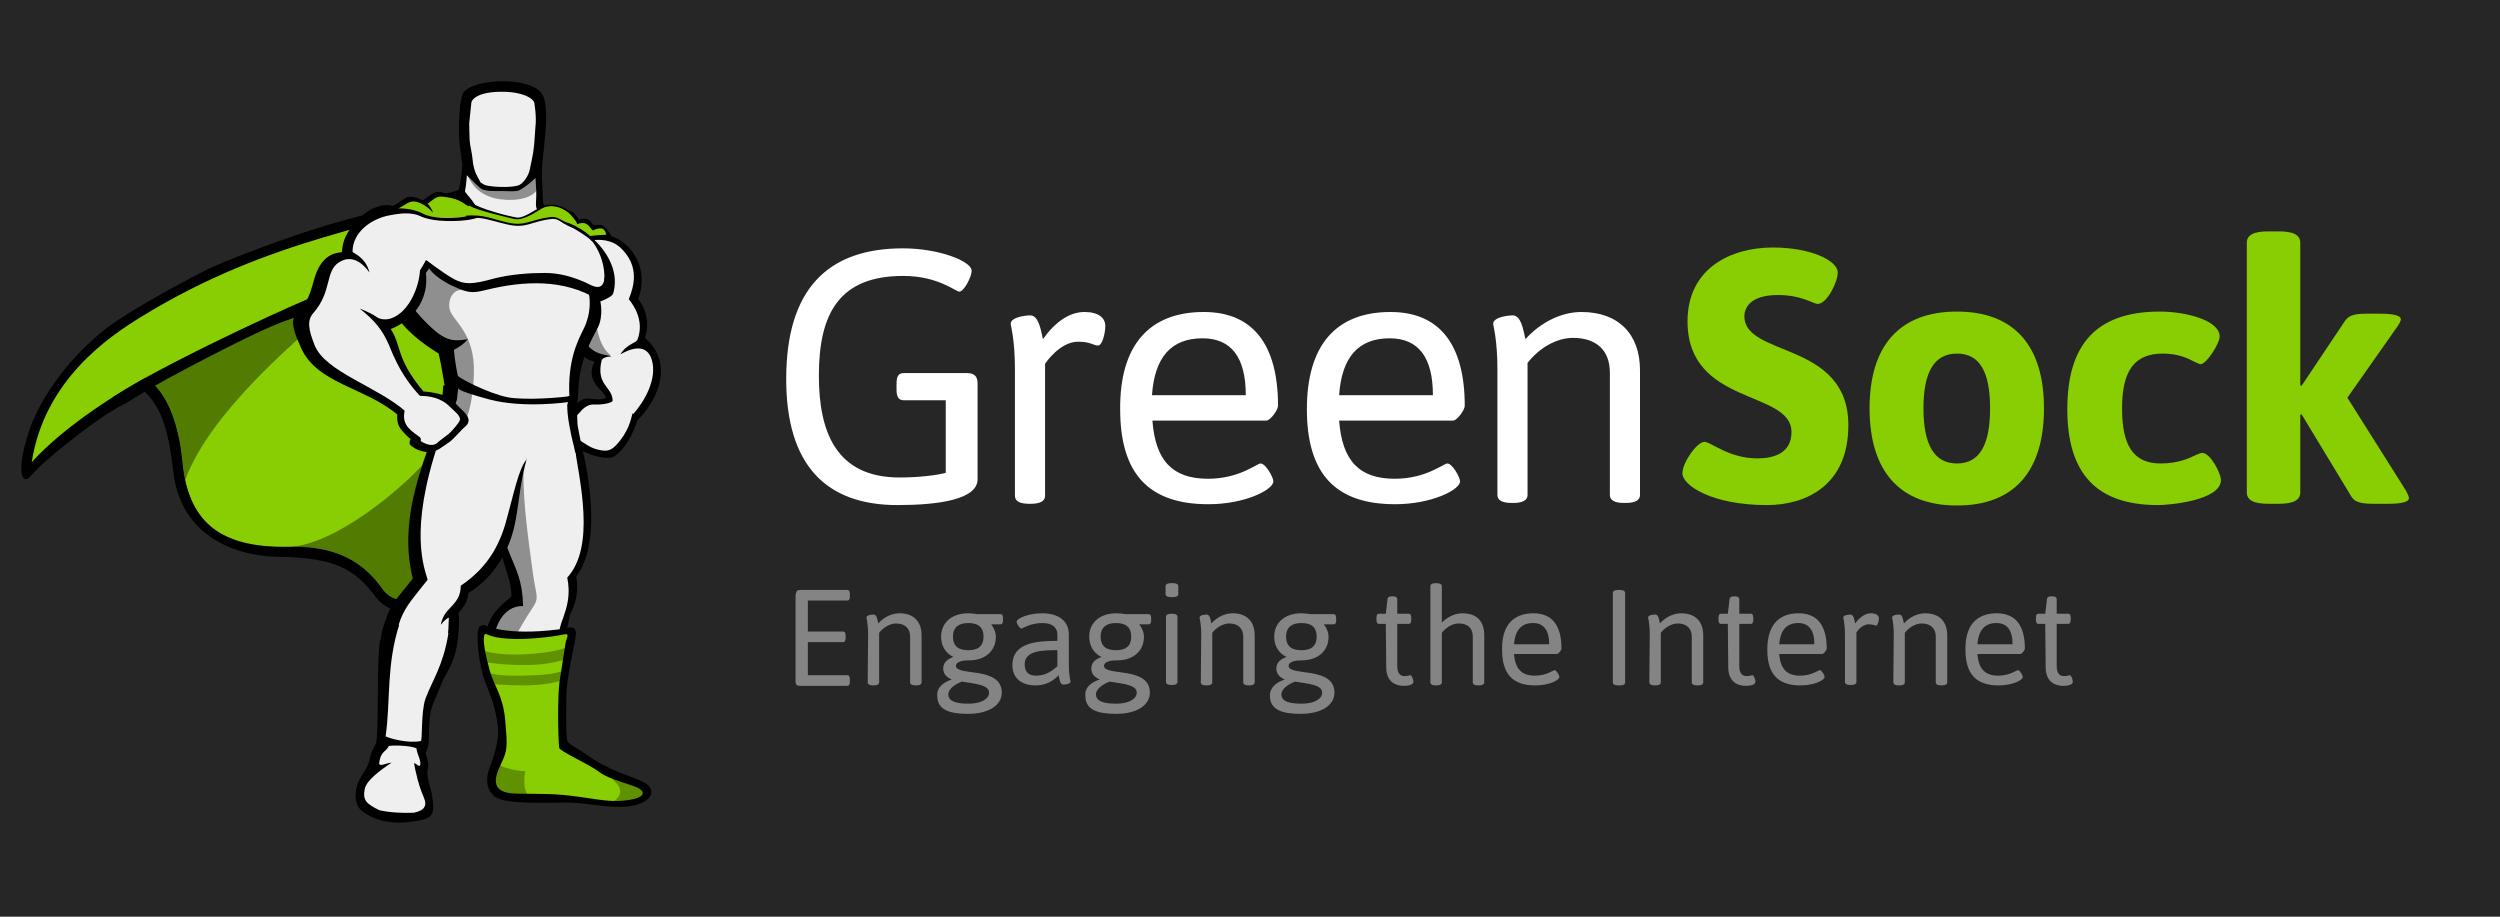 <?xml version="1.0"?>
 <!-- Generator: Adobe Illustrator 16.0.0, SVG Export Plug-In . SVG Version: 6.00 Build 0) --> <svg version="1.1" id="Layer_1" xmlns="http://www.w3.org/2000/svg" xmlns:xlink="http://www.w3.org/1999/xlink" x="0px" y="0px" width="1200" height="440" viewBox="-4.725 200.945 1200 440" enable-background="new -4.725 200.945 1200 440" xml:space="preserve"> <rect x="-4.725" y="200.945" fill="#262626" width="1200" height="440"></rect> <g> <g> <path fill="#848484" d="M377.34,486.154c0-1.426,0.61-2.037,2.036-2.037h22.609c0.815,0,1.223,0.611,1.223,2.037v1.018 c0,1.427-0.407,2.037-1.223,2.037h-18.942v14.869h16.906c0.814,0,1.222,0.611,1.222,2.037v1.019c0,1.426-0.407,2.037-1.222,2.037 h-16.906v15.888h18.942c0.815,0,1.223,0.61,1.223,2.036v1.019c0,1.426-0.407,2.037-1.223,2.037h-22.812 c-1.426,0-2.037-0.611-2.037-2.037v-41.959H377.34z"></path> <path fill="#848484" d="M411.967,505.504c0-5.296-0.815-7.943-0.815-8.147c0-1.222,2.648-1.426,3.463-1.426 c1.63,0,1.833,2.648,2.24,4.277c2.648-3.055,6.519-4.888,10.185-4.888c6.722,0,10.592,3.869,10.592,10.592v22.608 c0,0.815-0.814,1.426-2.647,1.426h-0.204c-1.833,0-2.648-0.61-2.648-1.426v-21.998c0-3.87-2.443-6.314-6.721-6.314 c-2.852,0-6.111,1.834-8.147,4.481v23.831c0,0.815-0.815,1.427-2.648,1.427h-0.204c-1.833,0-2.647-0.611-2.647-1.427 L411.967,505.504L411.967,505.504z"></path> <path fill="#848484" d="M452.093,527.095c-2.444-1.019-4.074-2.647-4.074-5.296c0-3.259,2.648-4.685,4.889-5.499 c-3.87-1.833-5.907-5.5-5.907-9.777c0-6.11,4.481-11.202,13.036-11.202c1.63,0,3.056,0.203,4.277,0.407h11.203 c0.814,0,1.222,0.61,1.222,2.036v0.815c0,1.426-0.407,2.036-1.222,2.036h-4.481c1.426,1.834,2.241,3.87,2.241,6.111 c0,6.11-4.481,11.202-13.036,11.202h-0.611c-1.629,0-5.5,0.408-5.5,2.648c0,5.092,21.999,0,21.999,12.832 c0,5.703-5.703,10.185-16.295,10.185c-8.556,0-14.666-1.833-14.666-8.555C444.76,531.169,447.816,528.521,452.093,527.095z M460.24,538.705c5.906,0,9.776-2.24,9.776-5.296c0-3.87-6.925-4.277-13.035-5.296c-2.648,1.019-6.519,3.259-6.519,6.11 C450.463,537.891,454.945,538.705,460.24,538.705z M467.369,506.522c0-5.092-3.259-6.518-7.333-6.518 c-4.073,0-7.333,1.629-7.333,6.518c0,5.093,3.26,6.519,7.333,6.519C464.111,513.041,467.369,511.615,467.369,506.522z"></path> <path fill="#848484" d="M502.811,508.56v-3.056c0-2.852-1.833-5.499-7.129-5.499c-5.907,0-9.573,2.647-10.185,2.647 c-0.814,0-2.24-2.444-2.24-3.259c0-1.63,5.703-4.073,12.221-4.073c8.147,0,12.833,3.869,12.833,10.184v14.462 c0,5.296,0.814,7.944,0.814,8.147c0,1.223-2.648,1.426-3.463,1.426c-1.629,0-1.833-2.647-2.24-4.48 c-2.444,2.647-6.111,4.888-10.999,4.888c-6.314,0-11.203-3.055-11.203-9.776C481.22,509.374,493.033,508.56,502.811,508.56z M492.626,525.262c4.685,0,7.537-2.24,10.185-4.481v-7.739c-6.722,0-15.684,0-15.684,6.722 C487.127,523.429,488.96,525.262,492.626,525.262z"></path> <path fill="#848484" d="M523.18,527.095c-2.444-1.019-4.074-2.647-4.074-5.296c0-3.259,2.648-4.685,4.889-5.499 c-3.87-1.833-5.907-5.5-5.907-9.777c0-6.11,4.481-11.202,13.036-11.202c1.63,0,3.056,0.203,4.277,0.407h11.203 c0.814,0,1.222,0.61,1.222,2.036v0.815c0,1.426-0.407,2.036-1.222,2.036h-4.481c1.426,1.834,2.241,3.87,2.241,6.111 c0,6.11-4.481,11.202-13.036,11.202h-0.611c-1.63,0-5.5,0.408-5.5,2.648c0,5.092,21.999,0,21.999,12.832 c0,5.703-5.704,10.185-16.295,10.185c-8.556,0-14.666-1.833-14.666-8.555C515.847,531.169,518.698,528.521,523.18,527.095z M531.123,538.705c5.907,0,9.777-2.24,9.777-5.296c0-3.87-6.926-4.277-13.036-5.296c-2.648,1.019-6.519,3.259-6.519,6.11 C521.346,537.891,525.827,538.705,531.123,538.705z M538.252,506.522c0-5.092-3.259-6.518-7.332-6.518 c-4.074,0-7.333,1.629-7.333,6.518c0,5.093,3.259,6.519,7.333,6.519C534.993,513.041,538.252,511.615,538.252,506.522z"></path> <path fill="#848484" d="M554.751,486.154v-3.87c0-0.815,0.814-1.426,2.647-1.426h0.815c1.833,0,2.647,0.61,2.647,1.426v3.87 c0,0.814-0.814,1.426-2.647,1.426h-0.815C555.566,487.58,554.751,486.969,554.751,486.154z M554.954,496.949 c0-0.814,0.815-1.426,2.648-1.426h0.203c1.833,0,2.648,0.611,2.648,1.426v31.368c0,0.814-0.815,1.426-2.648,1.426h-0.203 c-1.833,0-2.648-0.611-2.648-1.426V496.949z"></path> <path fill="#848484" d="M571.861,505.504c0-5.296-0.814-7.943-0.814-8.147c0-1.222,2.647-1.426,3.463-1.426 c1.629,0,1.833,2.648,2.24,4.277c2.647-3.055,6.518-4.888,10.185-4.888c6.722,0,10.592,3.869,10.592,10.592v22.608 c0,0.815-0.815,1.426-2.648,1.426h-0.203c-1.834,0-2.648-0.61-2.648-1.426v-21.998c0-3.87-2.444-6.314-6.722-6.314 c-2.852,0-6.11,1.834-8.147,4.481v23.831c0,0.815-0.814,1.427-2.647,1.427h-0.204c-1.833,0-2.647-0.611-2.647-1.427 L571.861,505.504L571.861,505.504z"></path> <path fill="#848484" d="M611.987,527.095c-2.443-1.019-4.073-2.647-4.073-5.296c0-3.259,2.647-4.685,4.889-5.499 c-3.87-1.833-5.907-5.5-5.907-9.777c0-6.11,4.481-11.202,13.036-11.202c1.63,0,3.056,0.203,4.277,0.407h11.203 c0.814,0,1.222,0.61,1.222,2.036v0.815c0,1.426-0.407,2.036-1.222,2.036h-4.686c1.427,1.834,2.241,3.87,2.241,6.111 c0,6.11-4.481,11.202-13.036,11.202h-0.611c-1.629,0-5.499,0.408-5.499,2.648c0,5.092,21.998,0,21.998,12.832 c0,5.703-5.703,10.185-16.295,10.185c-8.555,0-14.666-1.833-14.666-8.555C604.655,531.169,607.709,528.521,611.987,527.095z M620.135,538.705c5.906,0,9.776-2.24,9.776-5.296c0-3.87-6.925-4.277-13.036-5.296c-2.647,1.019-6.518,3.259-6.518,6.11 C610.358,537.891,614.635,538.705,620.135,538.705z M627.264,506.522c0-5.092-3.26-6.518-7.333-6.518 c-4.074,0-7.333,1.629-7.333,6.518c0,5.093,3.259,6.519,7.333,6.519C624.004,513.041,627.264,511.615,627.264,506.522z"></path> <path fill="#848484" d="M660.465,500.412h-3.26c-0.814,0-1.222-0.611-1.222-2.037v-0.814c0-1.426,0.407-2.037,1.222-2.037h3.26 l0.814-6.925c0-0.815,0.611-1.427,2.037-1.427h0.61c1.426,0,2.037,0.611,2.037,1.427v6.925h5.499c0.815,0,1.223,0.611,1.223,2.037 v0.814c0,1.426-0.407,2.037-1.223,2.037h-5.499v20.165c0,3.87,1.63,4.889,3.463,4.889s2.24-0.407,2.852-0.407 c0.814,0,1.426,2.443,1.426,3.055c0,1.833-3.056,2.037-4.685,2.037c-3.26,0-8.352-1.426-8.352-8.962L660.465,500.412 L660.465,500.412z"></path> <path fill="#848484" d="M681.852,482.284c0-0.815,0.814-1.426,2.647-1.426h0.204c1.833,0,2.647,0.61,2.647,1.426v17.517 c2.241-2.24,5.703-4.48,9.981-4.48c4.277,0,10.388,1.629,10.388,10.592v22.608c0,0.815-0.815,1.426-2.648,1.426h-0.203 c-1.833,0-2.648-0.61-2.648-1.426v-21.998c0-3.87-2.24-6.314-6.722-6.314c-4.889,0-8.147,4.481-8.147,4.481v23.831 c0,0.815-0.814,1.427-2.647,1.427h-0.204c-1.833,0-2.647-0.611-2.647-1.427V482.284L681.852,482.284z"></path> <path fill="#848484" d="M731.348,495.32c8.962,0,13.443,5.906,13.443,16.905c0,0.815-1.426,2.648-2.241,2.648h-20.572 c0.611,7.129,3.667,10.388,9.981,10.388c5.703,0,8.758-2.647,9.573-2.647c0.814,0,2.24,2.444,2.24,3.259 c0,1.629-5.093,4.073-11.61,4.073c-10.795,0-15.888-5.499-15.888-17.109C716.072,501.431,721.367,495.32,731.348,495.32z M738.884,510.189c0-6.722-2.647-10.185-7.74-10.185c-5.703,0-8.555,3.463-9.166,10.185H738.884z"></path> <path fill="#848484" d="M769.437,485.543c0-0.814,0.815-1.426,2.648-1.426h0.61c1.834,0,2.648,0.611,2.648,1.426v42.978 c0,0.815-0.814,1.426-2.648,1.426h-0.61c-1.834,0-2.648-0.61-2.648-1.426V485.543z"></path> <path fill="#848484" d="M787.157,505.504c0-5.296-0.814-7.943-0.814-8.147c0-1.222,2.647-1.426,3.463-1.426 c1.629,0,1.833,2.648,2.24,4.277c2.647-3.055,6.519-4.888,10.185-4.888c6.722,0,10.592,3.869,10.592,10.592v22.608 c0,0.815-0.815,1.426-2.648,1.426h-0.203c-1.834,0-2.648-0.61-2.648-1.426v-21.998c0-3.87-2.444-6.314-6.722-6.314 c-2.852,0-6.11,1.834-8.147,4.481v23.831c0,0.815-0.814,1.427-2.647,1.427h-0.204c-1.833,0-2.647-0.611-2.647-1.427 L787.157,505.504L787.157,505.504z"></path> <path fill="#848484" d="M824.636,500.412h-3.259c-0.814,0-1.222-0.611-1.222-2.037v-0.814c0-1.426,0.407-2.037,1.222-2.037h3.259 l0.815-6.925c0-0.815,0.814-1.427,2.036-1.427h0.611c1.426,0,2.037,0.611,2.037,1.427v6.925h5.499 c0.815,0,1.223,0.611,1.223,2.037v0.814c0,1.426-0.408,2.037-1.223,2.037h-5.499v20.165c0,3.87,1.629,4.889,3.463,4.889 c1.833,0,2.24-0.407,2.852-0.407c0.814,0,1.426,2.443,1.426,3.055c0,1.833-3.056,2.037-4.685,2.037 c-3.26,0-8.352-1.426-8.352-8.962L824.636,500.412L824.636,500.412z"></path> <path fill="#848484" d="M858.652,495.32c8.963,0,13.443,5.906,13.443,16.905c0,0.815-1.426,2.648-2.24,2.648h-20.572 c0.611,7.129,3.666,10.388,9.98,10.388c5.703,0,8.759-2.647,9.573-2.647c0.815,0,2.24,2.444,2.24,3.259 c0,1.629-5.092,4.073-11.609,4.073c-10.796,0-15.888-5.499-15.888-17.109C843.579,501.431,848.671,495.32,858.652,495.32z M866.188,510.189c0-6.722-2.647-10.185-7.739-10.185c-5.703,0-8.556,3.463-9.166,10.185H866.188z"></path> <path fill="#848484" d="M880.854,505.504c0-5.296-0.814-7.943-0.814-8.147c0-1.222,2.647-1.426,3.462-1.426 c1.63,0,1.834,2.648,2.241,4.277c2.24-3.055,4.889-4.888,7.536-4.888c2.444,0,3.87,1.018,3.87,2.443 c0,1.223-0.611,3.463-1.222,3.463c-0.815,0-1.427-0.61-3.667-0.61c-3.463,0-5.906,3.87-5.906,3.87v23.831 c0,0.814-0.815,1.426-2.648,1.426h-0.203c-1.834,0-2.648-0.611-2.648-1.426V505.504L880.854,505.504z"></path> <path fill="#848484" d="M904.278,505.504c0-5.296-0.814-7.943-0.814-8.147c0-1.222,2.647-1.426,3.463-1.426 c1.629,0,1.833,2.648,2.24,4.277c2.647-3.055,6.518-4.888,10.185-4.888c6.722,0,10.592,3.869,10.592,10.592v22.608 c0,0.815-0.815,1.426-2.648,1.426h-0.203c-1.834,0-2.648-0.61-2.648-1.426v-21.998c0-3.87-2.444-6.314-6.722-6.314 c-2.852,0-6.11,1.834-8.147,4.481v23.831c0,0.815-0.814,1.427-2.647,1.427h-0.204c-1.833,0-2.647-0.611-2.647-1.427 L904.278,505.504L904.278,505.504z"></path> <path fill="#848484" d="M953.774,495.32c8.962,0,13.443,5.906,13.443,16.905c0,0.815-1.426,2.648-2.24,2.648h-20.572 c0.61,7.129,3.666,10.388,9.98,10.388c5.703,0,8.758-2.647,9.573-2.647c0.814,0,2.24,2.444,2.24,3.259 c0,1.629-5.092,4.073-11.61,4.073c-10.795,0-15.888-5.499-15.888-17.109C938.497,501.431,943.793,495.32,953.774,495.32z M961.31,510.189c0-6.722-2.647-10.185-7.74-10.185c-5.703,0-8.555,3.463-9.165,10.185H961.31z"></path> <path fill="#848484" d="M976.994,500.412h-3.26c-0.814,0-1.222-0.611-1.222-2.037v-0.814c0-1.426,0.407-2.037,1.222-2.037h3.26 l0.814-6.925c0-0.815,0.611-1.427,2.037-1.427h0.61c1.426,0,2.037,0.611,2.037,1.427v6.925h5.5c0.814,0,1.222,0.611,1.222,2.037 v0.814c0,1.426-0.407,2.037-1.222,2.037h-5.5v20.165c0,3.87,1.63,4.889,3.463,4.889s2.24-0.407,2.852-0.407 c0.814,0,1.426,2.443,1.426,3.055c0,1.833-3.056,2.037-4.685,2.037c-3.259,0-8.352-1.426-8.352-8.962L976.994,500.412 L976.994,500.412z"></path> </g> <g> <path fill="#FFFFFF" d="M428.669,320.149c17.109,0,32.997,6.11,32.997,10.795c0,2.852-3.666,9.98-5.907,9.98 c-1.833,0-10.185-7.536-26.887-7.536c-30.553,0-40.533,17.721-40.533,47.866c0,26.479,7.943,48.885,38.7,48.885 c8.962,0,17.721-1.018,22.202-2.24v-34.83h-20.165c-2.444,0-3.463-1.63-3.463-5.093v-2.852c0-3.666,1.019-5.092,3.463-5.092h30.35 c3.666,0,5.092,1.629,5.092,5.092v45.83c0,9.776-18.739,12.425-38.497,12.425c-34.423,0-53.366-19.351-53.366-60.495 C372.655,339.703,392.616,320.149,428.669,320.149z"></path> <path fill="#FFFFFF" d="M482.443,378.2c0-14.259-2.037-20.98-2.037-21.795c0-3.259,7.129-4.073,9.369-4.073 c4.074,0,5.093,6.925,6.11,11.406c5.907-8.352,12.833-13.036,19.962-13.036c6.722,0,9.98,2.852,9.98,6.722 c0,3.259-1.426,9.37-3.463,9.37c-2.24,0-3.666-1.834-9.573-1.834c-8.962,0-15.888,10.592-15.888,10.592v63.347 c0,2.444-2.036,3.87-6.925,3.87h-0.611c-4.889,0-6.925-1.426-6.925-3.87V378.2L482.443,378.2z"></path> <path fill="#FFFFFF" d="M573.083,350.702c23.627,0,35.645,15.684,35.645,45.015c0,2.037-3.666,7.129-5.703,7.129h-54.588 c1.426,19.146,9.573,27.905,26.683,27.905c15.073,0,23.425-7.333,25.258-7.333c2.444,0,6.11,6.722,6.11,8.556 c0,4.073-13.647,10.999-31.164,10.999c-28.72,0-42.367-14.666-42.367-45.626C532.753,366.997,546.604,350.702,573.083,350.702z M593.248,390.625c0-18.128-6.926-27.294-20.776-27.294c-15.073,0-23.017,9.166-24.239,27.294H593.248z"></path> <path fill="#FFFFFF" d="M662.705,350.702c23.627,0,35.645,15.684,35.645,45.015c0,2.037-3.666,7.129-5.703,7.129h-54.588 c1.426,19.146,9.573,27.905,26.684,27.905c15.072,0,23.424-7.333,25.257-7.333c2.444,0,6.11,6.722,6.11,8.556 c0,4.073-13.646,10.999-31.164,10.999c-28.72,0-42.367-14.666-42.367-45.626C622.578,366.997,636.226,350.702,662.705,350.702z M683.073,390.625c0-18.128-6.925-27.294-20.775-27.294c-15.073,0-23.017,9.166-24.239,27.294H683.073z"></path> <path fill="#FFFFFF" d="M714.034,378.2c0-14.259-2.037-20.98-2.037-21.795c0-3.259,7.129-4.073,9.37-4.073 c4.073,0,5.092,6.925,6.11,11.406c7.332-8.147,17.313-13.036,26.887-13.036c17.721,0,28.108,10.592,28.108,27.905v59.884 c0,2.444-2.037,3.87-6.926,3.87h-0.61c-4.889,0-6.926-1.426-6.926-3.87v-58.662c0-10.592-6.314-16.702-17.721-16.702 c-7.74,0-16.091,4.685-21.794,12.018v63.347c0,2.444-2.037,3.87-6.926,3.87h-0.611c-4.889,0-6.926-1.426-6.926-3.87L714.034,378.2 L714.034,378.2z"></path> <path fill="#88CE02" d="M813.434,413.03c3.055,0,11.609,7.944,25.461,7.944c7.332,0,16.295-2.241,16.295-12.629 c0-20.369-49.904-12.425-49.904-53.162c0-25.461,20.776-35.441,40.941-35.441c18.332,0,31.164,6.313,31.164,12.017 c0,4.686-5.296,15.073-9.573,15.073c-2.24,0-7.536-4.277-19.146-4.277c-13.443,0-16.091,6.314-16.091,10.185 c0,19.758,49.902,11.813,49.902,52.348c0,28.72-20.165,38.293-39.107,38.293c-26.275,0-40.534-9.37-40.534-15.276 C802.842,423.011,809.767,413.03,813.434,413.03z"></path> <path fill="#88CE02" d="M934.627,350.498c27.498,0,41.756,16.499,41.756,46.441c0,30.146-14.258,46.644-41.756,46.644 s-41.96-16.498-41.96-46.644C892.667,366.793,907.129,350.498,934.627,350.498z M950.515,396.939 c0-17.313-4.889-26.276-15.888-26.276s-16.092,8.963-16.092,26.276s5.093,26.479,16.092,26.479S950.515,414.253,950.515,396.939z"></path> <path fill="#88CE02" d="M1031.99,350.498c12.221,0,28.72,4.074,28.72,12.018c0,3.26-6.314,13.24-9.166,13.24 c-0.611,0-1.629-0.611-3.055-1.223c-3.056-1.629-7.74-3.87-15.073-3.87c-13.851,0-19.554,8.556-19.554,26.276 s5.295,26.479,18.535,26.479c8.147,0,13.646-2.443,16.906-4.073c1.426-0.611,2.444-1.019,3.055-1.019 c3.87,0,8.963,9.777,8.963,13.036c0,9.776-24.646,12.018-30.146,12.018c-29.534,0-43.589-15.073-43.589-46.033 C987.586,366.793,1001.029,350.498,1031.99,350.498z"></path> <path fill="#88CE02" d="M1073.745,317.501c0-3.666,3.056-5.499,10.388-5.499h4.889c7.333,0,10.388,1.833,10.388,5.499v68.439 l0.611,0.203L1121,354.776c2.037-2.852,5.5-3.26,10.592-3.26h6.314c6.518,0,9.777,1.019,9.777,2.648 c0,0.814-0.611,2.037-1.63,3.463l-24.035,34.219l28.108,44.607c0.815,1.63,1.426,2.648,1.426,3.667 c0,1.629-3.055,2.647-9.776,2.647h-7.333c-5.092,0-8.758-0.611-10.388-3.259l-24.035-39.719l-0.611,0.203v37.275 c0,3.666-3.055,5.499-10.388,5.499h-4.889c-7.332,0-10.388-1.833-10.388-5.499V317.501L1073.745,317.501z"></path> </g> <g> <path d="M53.682,395.514C43.293,400.401,15.796,422.4,10.5,428.918c-5.5,6.518-7.129-3.666-1.426-20.572 c4.48-13.647,15.888-32.183,35.034-48.07c11.202-9.166,35.849-22.405,50.921-30.146c3.056-1.63,42.571-18.332,77.809-26.683 c3.056-0.815-3.666,5.092-4.685,8.351c-5.296,15.48-111.01,81.882-111.01,81.882L53.682,395.514z"></path> <path d="M202.576,582.294c1.833,10.999,0.204,11.814-11.202,13.24c-11.407,1.426-19.758-2.852-22.813-5.703 c-3.056-2.853-3.666-9.166-0.611-14.869c1.834-3.667,3.667-4.889,4.686-9.37c1.018-4.277,1.833-5.296,2.647-6.925 c0.814-1.427,1.019-2.853,1.222-12.833c0.204-9.98,0-28.72,1.019-36.663c1.019-8.147,36.257,3.666,36.257,3.666 s-8.352,20.776-10.592,25.868c-2.241,5.093-2.037,14.869-2.037,16.906s-0.814,6.11-1.426,6.314 c-0.611,0.203,2.037,5.499,0.814,8.555C199.725,573.332,202.373,580.665,202.576,582.294z"></path> <path d="M216.02,270.857c-1.223-7.74,0-23.018,1.629-25.461c5.093-6.926,31.979-7.74,37.683,0.407 c2.444,3.666,2.24,12.221,1.833,17.721c-0.407,5.499-1.833,17.313-2.037,21.184c-0.203,2.852-29.738,7.332-36.256-0.408 C217.038,282.264,216.02,270.857,216.02,270.857z"></path> <path d="M275.904,562.536c12.425,8.963,21.998,10.592,28.312,13.851c6.314,3.26,4.685,9.574-5.907,11.407 c-8.555,1.629-21.998-1.63-30.96-1.63s-28.924,1.019-34.22-2.647c-6.11-4.277-3.463-12.222-3.463-12.222 c1.63-4.48,5.703-14.462,4.481-22.609s-2.852-12.628-5.907-20.165c-3.055-7.536-5.295-26.071-2.443-27.09s2.036,0,5.703,0.814 c3.666,0.814,7.74,2.037,15.684,2.037s16.702-1.223,19.758-1.833c3.055-0.611,5.499-1.223,4.48,5.092 c-1.018,6.314-4.073,18.128-4.277,27.294c-0.203,9.166-0.203,19.758,0.408,21.591 C268.163,558.259,272.645,560.296,275.904,562.536z"></path> <g> <g> <path fill="#88CE02" d="M232.315,291.226c-22.405,19.351-65.791,24.646-130.155,49.496 c-16.499,6.314-60.495,25.257-71.087,45.015c35.645-20.572,48.885,7.74,51.736,36.867c2.647,27.294,16.295,41.553,51.329,40.737 c36.053-0.814,47.052,20.165,57.032,44.812c19.35-94.308,50.311-112.639,70.271-128.73 C303.809,344.999,251.665,284.3,232.315,291.226z"></path> <path fill="#88CE02" d="M232.315,291.226c-53.773,18.739-106.936,23.424-169.467,61.921 c-14.869,9.166-46.237,29.941-52.348,69.661c22.812-25.258,75.567-57.032,140.136-77.197 c32.59-10.185,56.422-16.906,85.345-28.109C233.945,304.465,233.945,299.373,232.315,291.226z"></path> </g> <path d="M300.957,402.846c0,0-3.87,13.24-11.61,17.518c0,0-5.703,2.037-17.109-4.277c-3.259-1.833-5.703-8.147-5.5-10.185 c0.204-4.889,3.259-7.129,3.259-7.129s3.26-5.5,7.129-5.296c3.871,0.203,10.389,0.814,12.426-1.019 C291.384,390.421,301.365,396.124,300.957,402.846z"></path> <path d="M217.853,274.727c0,0-0.814,10.389-2.24,16.906c-0.204,1.223-6.314,1.833-10.796,3.667 c8.555,24.442,60.088,24.238,66.81,12.221c-3.259-2.24-9.777-5.703-12.832-6.925c-3.056-1.223-2.852-1.019-3.056-6.722 c-0.203-5.704-0.611-16.295-1.019-19.147C254.313,271.875,222.741,271.875,217.853,274.727z"></path> <path fill="#EFEFEF" d="M219.89,274.727c0,0,0,5.907-0.611,11.61c-0.203,2.648-0.407,4.277-0.814,6.314 c-0.204,1.223,6.925,6.11,8.962,16.906c9.777,21.794,32.387,10.999,41.756,0.611c-3.259-2.241-8.555-5.296-14.665-7.74 c-3.056-1.223-1.63-3.87-1.833-9.573c-0.204-5.703-1.019-14.055-1.426-17.11C250.85,272.69,224.779,271.875,219.89,274.727z"></path> <path d="M217.853,274.727c0,0-0.204,3.667-0.814,7.944c2.647,2.647,6.11,6.314,8.759,8.555c1.833,1.63,6.313,1.426,10.388,1.426 c3.666,0,6.925,0.407,8.351-0.407c3.26-1.63,7.944-5.703,10.592-8.759c-0.203-3.666-0.407-7.129-0.61-8.759 C254.313,271.875,222.741,271.875,217.853,274.727z"></path> <path d="M236.389,290.207c-2.445,0-5.297-0.203-7.537-0.611c-1.019-0.203-2.037-0.814-2.852-1.222 c-1.426-1.019-2.852-2.24-4.48-3.463c-3.26-2.444-3.463-3.87-3.463-4.48c1.426-12.833-0.408-23.628-0.408-23.628 s-1.426-5.5,6.314-6.926s12.425-1.629,12.425-1.629s4.889,0,12.425,1.629c7.74,1.426,6.314,6.926,6.314,6.926 s-1.833,10.795-0.407,23.628c0,0.61-0.203,2.036-3.463,4.48c-2.852,2.037-5.092,4.277-7.332,4.685 C241.684,290.004,238.832,290.207,236.389,290.207z"></path> <path d="M236.389,242.952c-13.443,0-16.092,3.666-19.962,7.74c-0.814,1.018-0.204,7.129,1.223,20.165h1.833 c0,0-1.223-3.667-1.019-7.944s1.019-4.073,0.407-5.092c-0.814-1.223-2.444-3.26,1.223-5.296 c3.666-2.037,9.369,1.629,16.295,1.833c6.925-0.204,12.832-3.87,16.498-1.833c3.666,2.036,2.037,4.073,1.223,5.296 c-0.815,1.222,0.203,0.814,0.407,5.092c0.203,4.277-1.019,7.944-1.019,7.944h1.833c1.222-13.036,2.037-18.739,1.426-19.758 C253.294,246.618,249.832,243.155,236.389,242.952z"></path> <path d="M300.957,403.457c0,0-3.87,12.425-11.406,16.702c-1.63-0.814-1.426-2.036-2.852-3.87 c-0.408-0.61-1.834-1.019-2.444-1.629c-0.611-0.611-0.407-1.63-1.426-2.444c-0.815-0.815-1.426-0.204-2.241-0.815 c-0.814-0.814-1.019-1.833-1.629-2.443c-0.408-0.408-2.037-0.611-2.444-1.019c-1.019-1.019-9.98-2.852-9.573-4.889 c0.814-3.056,2.444-5.296,2.444-5.296s3.87-5.703,7.739-5.5c3.87,0.204,7.537,1.019,9.574-0.814 C288.94,389.402,301.569,396.939,300.957,403.457z"></path> <path d="M274.478,313.428c0,0,12.832-3.056,21.591,5.296c8.759,8.555,8.147,19.146,5.5,25.664 c2.24,2.648,6.314,9.98,3.259,18.739c13.443,11.406,7.536,28.924-4.481,40.534c0,0-2.852-10.592-14.258-11.203 c0.407-4.073-10.592-7.333-5.5-17.925c-7.74-1.833-7.536-7.129-8.758-13.646C270.812,354.368,274.478,313.428,274.478,313.428z"></path> <path fill="#EFEFEF" d="M269.793,319.131c0,0,14.869-7.536,23.628,1.019c8.758,8.555,6.313,17.924,3.666,24.442 c2.24,2.647,7.536,10.185,4.277,19.146c-0.611,2.037-5.092,2.037-8.352,7.333c8.147-4.686,13.24-3.463,15.073,2.443 c2.852,9.166-3.463,20.165-8.962,26.276c0-0.204-0.204-0.408-0.204-0.611c-0.814,3.056-1.833,8.962-7.943,15.48 c-3.056,3.259-5.5,2.852-8.963,2.037c-4.073-1.019-5.499-2.853-11.202-5.907c-3.259-1.833-1.426-4.074-1.426-5.907 c0-0.407,0.407-1.019,1.019-1.833c0.407-1.019,1.629-2.647,3.462-4.481c0,0,2.648-3.666,6.519-3.463 c3.87,0.204,7.943-0.61,8.962-1.629l0,0c0-7.129-8.147-7.333-5.296-19.554c0.204-0.611,1.223-1.63,4.481-2.037 c-4.889-1.019-7.129-1.223-10.592-4.481c-2.444-2.24-4.277-5.092-4.889-8.758C271.83,352.332,269.793,319.131,269.793,319.131z"></path> <path d="M226.815,306.299c-1.222-1.63-7.536-9.777-19.554-13.036c-3.463-1.019-5.703,1.833-9.165,3.87 c-1.019-0.611-5.5-2.648-7.944-1.223s-4.073,2.852-6.518,3.87c-1.223-0.611-4.481-0.611-7.129,0.407 c-2.648,0.815-6.722,2.648-10.592,7.944c-2.444,8.759,43.181,2.24,43.181,2.24L226.815,306.299z"></path> <path fill="#88CE02" d="M227.223,306.299c-6.519-2.241-5.5-9.777-19.962-10.999c-2.852-0.204-4.685,2.036-6.722,3.462 c1.019,1.019,2.037,2.648,2.648,4.277c-1.833-2.036-5.092-4.685-8.352-5.296c-3.055-0.61-5.092,1.63-8.351,3.26 c0.61,0.61,1.222,1.629,2.036,2.852c-2.852-1.833-4.888-2.444-8.758-1.019c-2.648,0.814-7.74,3.055-11.61,8.555 c-2.444,8.759,41.145-1.019,41.145-1.019L227.223,306.299z"></path> <path d="M265.516,309.558c0,0,0-2.241-0.204-4.277c0-0.407-1.629-1.426-1.629-1.833l-0.407-0.408c0,0,3.259-1.833,5.703-0.814 c2.647,0.814,4.073,4.277,4.073,4.277c4.685-1.629,5.092,0.204,7.333,2.648c4.889-1.019,5.499,0.814,8.555,5.296 c0,0-3.666-0.611-10.795,0.61C271.219,316.075,265.516,309.354,265.516,309.558z"></path> <path fill="#88CE02" d="M264.701,308.539c0,0,1.222-1.019,0.814-1.223c2.24-1.222,5.296-2.647,6.722,1.223 c4.685-1.63,5.296,0.611,7.536,3.056c5.703-2.648,6.11,0.61,6.518,2.036c-1.833,0-4.48,0.204-8.147,0.611 C271.219,315.261,264.497,308.335,264.701,308.539z"></path> <path d="M195.448,303.447c0,0,11.61,4.073,21.387,3.462c9.777-0.814,26.479-1.629,35.441,3.667c0,0,9.166-3.26,17.721-1.019 c8.556,2.24,24.239,16.906,19.555,32.386c-0.408,1.019-3.056,2.648-6.111,3.667c0,0,1.63,6.925-1.222,12.628 c-2.852,5.5-9.166,16.092-9.37,30.757l0,0c-0.203,2.444-0.61,7.536-1.018,9.98c-15.888-0.61-40.33-6.518-64.365-6.11 c0.203-2.647,0.407-4.277,0.611-6.925h0.61c-1.222-6.722-1.629-10.185-2.852-15.277c-7.74-4.888-15.888-10.591-22.812-21.387 C176.301,338.48,195.448,303.447,195.448,303.447z"></path> <path d="M274.071,413.438c0,0,12.629,45.219-2.24,64.162c0,0,2.24,8.758-2.852,18.128c-0.815,4.073-1.834,7.74-2.444,11.813 c-2.648,16.906-7.13,24.035-8.352,51.125l-12.222-0.203c0,0-1.426-19.554-5.703-29.942c-2.443-5.906-12.018-13.851-11.609-21.794 c0.407-6.111,1.629-11.203,12.018-19.351c0.814-11.813-11-23.017-9.166-67.013L274.071,413.438z"></path> <path fill="#EFEFEF" d="M270.405,411.604c3.259,20.776,10.795,51.533-2.852,66.605c0.61,2.852,1.018,6.926,0.203,11.61 c-0.407,2.444-1.222,5.092-2.24,7.943c-2.037,4.889-2.852,12.018-3.463,16.295c-2.648,16.906-2.648,17.722-3.87,44.812 l-12.222-0.204c0,0-1.426-19.554-5.703-29.941c-2.443-5.907-7.536-10.999-7.943-18.943c-0.407-6.11,3.87-18.331,14.055-17.924 c-0.611-24.646-12.018-19.758-15.073-71.087L270.405,411.604z"></path> <path fill="#EFEFEF" d="M195.448,303.447c0,0,4.481,1.426,9.369,1.833c4.889,0.407,10.185,0,14.869-0.204 c9.777-0.814,23.628-1.833,32.794,3.463c0,0,5.092-1.63,10.592-1.223c2.444,0.204,4.889,2.241,7.74,3.056 c8.962,2.24,17.517,17.109,13.646,30.553c-0.407,1.019-3.259,0-6.518,1.019c0.61,2.852,1.019,9.37-2.241,16.295 c-3.462,6.926-7.943,15.888-7.129,32.998c-21.387-1.019-30.96-2.444-52.144-3.463c-1.833-7.537-3.056-15.073-3.259-18.943 c2.852-1.426,4.48-2.647,6.722-5.092c-6.11,1.019-8.555,0.611-12.222-1.426c-3.666-2.037-10.184-8.555-13.443-12.832 c-0.407-0.408-2.647,6.313-7.739,6.518c-1.834-2.648,5.906-10.185,4.48-13.036C185.874,332.574,195.448,303.447,195.448,303.447z "></path> <path d="M272.033,394.698c0,0,0.407,7.333,0.407,9.166c0,2.037,1.63,8.147,1.833,10.999c-2.24,3.87-12.017,12.629-29.738,15.888 c-17.517,3.666-40.737-23.831-40.737-23.831c0.611-2.648,2.648-10.389,4.074-14.462c0.204-0.407,0.611-1.426,0.611-1.833 C210.317,387.977,272.033,394.698,272.033,394.698z"></path> <path fill="#EFEFEF" d="M267.553,395.31c0,5.092,0.814,8.759,1.426,12.018c1.018,5.907,2.647,9.777,2.647,13.647 c0,11.813-15.48,9.776-28.517,10.184c-17.517,3.667-32.386-23.831-32.386-23.831c1.222-4.685,2.037-9.98,3.87-14.462l0,0 c0.203-2.444,0.611-5.499,0.814-6.925c24.85,0,42.367,1.426,52.552,2.443C268.367,390.625,267.96,394.495,267.553,395.31 L267.553,395.31z"></path> <path d="M247.998,421.585c0,0-10.795-24.035-43.182-16.905c-7.739,21.794-18.128,46.848-11.406,73.938 c-6.722,9.166-14.462,14.259-14.462,31.164c0,16.906,0.815,19.758,0.815,19.758l23.831,1.223c0,0,7.74-9.98,10.795-20.776 c0.815-3.056,1.63-8.555,1.019-14.869c0.814-1.222,4.277-4.073,4.685-9.573c0,0,11.61-6.11,18.332-20.979 C244.74,451.12,243.11,439.51,247.998,421.585z"></path> <path fill="#EFEFEF" d="M247.998,421.585c-0.61-2.24-8.758-24.238-38.904-17.721c-17.72,47.256-11.202,66.81-8.555,75.364 c-12.018,15.276-17.517,18.535-15.072,49.496h15.888c7.332-11.61,8.962-15.888,9.369-31.164c0-0.611-2.24,1.222-3.87,3.259 c1.223-6.314,4.685-7.536,7.333-11.406c1.222-1.63,2.24-4.074,2.24-7.333c14.258-9.573,19.554-21.591,22.609-34.016 C241.481,439.51,244.332,425.455,247.998,421.585z"></path> <path d="M197.688,388.792c0,0,5.5,0.203,10.389,1.833c4.685,1.629,4.685,2.647,6.518,4.685s6.314,5.092,5.5,8.147 c-0.408,1.63-1.426,2.037-2.852,3.463c-0.611,0.611-5.093,5.499-6.111,6.11c-0.611,0.407-1.426,1.019-2.037,1.426 c-0.61,0.407-2.443,1.63-3.055,2.037c-2.037,1.019-3.463,1.63-5.703,1.426c0,0-5.092-0.204-8.352-3.666 c0,0-0.407-1.63,0.408-2.444c0,0-4.278-3.667-5.5-6.111c-1.223-2.443-1.223-5.906-0.407-7.739 C186.893,396.124,194.836,391.032,197.688,388.792z"></path> <path d="M202.781,586.979l-0.611,5.093c0,0-1.833,2.24-15.48,2.037c-13.851-0.204-17.517-4.481-18.739-6.722l-0.814-5.296 c0,0,2.648-3.87,3.259-3.87c4.481,0.407,19.758,6.518,30.35,8.147C201.762,586.368,201.965,586.775,202.781,586.979z"></path> <path d="M232.315,576.591c0,2.24-0.204,2.24-0.204,4.481c2.444,1.833,8.556,2.852,20.165,2.647 c16.906-0.407,32.59,5.093,51.736,1.833l0.204-3.666l-1.833-0.203l-67.828-5.5L232.315,576.591z"></path> <path d="M247.184,583.72c1.63,0,3.259,0,5.092,0c11-0.407,21.388,2.037,32.59,2.648c5.907-0.204,13.24-1.63,12.629-5.907 l-57.847-4.889C236.185,579.442,238.832,582.701,247.184,583.72z"></path> <path d="M180.782,497.968c1.833,1.222,14.258,8.555,34.423,7.536c-0.408,3.87-0.204,11.407-9.166,24.646 c-4.481,6.518-8.352,17.925-9.166,32.387c0.204,3.259,2.037,6.11-0.407,10.388c0.814,2.647,4.073,7.943,5.703,11.202 c1.629,3.26,2.444,6.926-8.352,7.13c-10.999,0.203-28.72-1.019-26.275-9.573c1.223-4.481,4.685-9.166,5.093-11 c0.407-1.833,0.407-7.332,3.869-10.999c3.056-10.184,2.037-19.961,1.427-29.127C176.912,520.984,176.708,505.708,180.782,497.968 z"></path> <path d="M199.725,331.963c14.462-19.351,2.24-34.83-20.979-30.146c-9.37,1.833-18.739,8.352-19.351,20.165 c-3.055,0.407-9.98,0.814-13.443,13.443c-2.647,9.777-4.073,11.61-8.759,16.498c-3.055,3.463,0.204,10.592,2.444,15.685 c7.537,17.517,30.757,19.146,46.441,32.386c5.296-1.426,10.795-7.332,12.425-11.202c-13.24-15.685-10.389-21.795-15.685-29.942 C188.522,356.812,201.558,348.869,199.725,331.963z"></path> <path fill="#EFEFEF" d="M196.873,330.741c0.814-1.223,2.24-3.87,2.852-4.889c0.204-0.204,2.444,3.666,2.648,3.463 c5.499-8.963,6.925-21.999,0.61-23.221c-1.426-0.204-4.073-0.814-6.314-1.63c-4.073-1.426-7.739-1.426-14.258-0.203 c-8.962,1.629-17.924,8.147-17.924,17.517c0,0.611,6.313,2.444,8.147,9.981c-3.056-4.278-8.352-8.963-14.666-4.889 c-6.722,4.277-3.259,14.054-12.221,24.238c-3.056,3.463-2.648,7.537,0.61,15.684c5.296,12.833,30.35,19.758,43.997,31.979 c3.259-1.426,5.499-4.685,7.129-7.129c-9.166-9.573-12.833-18.536-15.48-25.054c-3.259-7.536-6.926-11.813-14.055-17.518 c3.667,1.426,6.519,2.852,8.147,4.074c1.833,1.222,4.481,1.426,6.926,0.611C191.781,350.702,196.466,338.48,196.873,330.741z"></path> <path d="M285.477,334c-0.611,7.74-6.314,3.87-9.369,2.444c-6.111-2.648-12.222-4.481-19.351-4.481s-16.295,0.611-24.238,2.648 c-10.999,3.055-14.259,2.852-19.147,0.407c-4.888-2.648-13.442-9.166-13.442-9.166s-0.204,2.037,1.833,4.685 c2.647,3.259,8.555,7.333,16.498,9.98c3.87,1.223,6.926,0.407,10.389-0.407c18.128-4.481,37.274-5.296,53.365,4.481 c0.815,0.407,3.667-0.815,4.889-2.648C288.532,339.296,285.477,334,285.477,334z"></path> <path fill="#001423" d="M192.8,411.604c1.629,1.019,3.666,1.63,5.906,3.463c0,0-1.833,0-2.647-0.814 C195.04,413.642,193.003,411.809,192.8,411.604L192.8,411.604z"></path> <path fill="#EFEFEF" d="M251.665,250.081c-0.611-1.833-5.093-5.093-15.48-5.093c-11.203,0-14.462,3.463-14.665,5.296 c0,0.611-0.815,7.13-1.019,9.777c0,0,0,3.259,0.203,8.147c0.204,3.259,1.019,5.092,1.426,9.37c0.407,4.48,1.63,7.332,3.87,10.999 c1.019,0.61,1.833,1.222,2.852,1.426c4.074,0.814,11.203,1.018,15.073,0c2.24-0.611,5.092-4.481,5.703-7.944 c0.814-4.277,1.629-7.333,1.833-9.98c0.407-2.647,0.611-8.555,0.814-10.185C252.887,257.414,251.868,250.488,251.665,250.081z"></path> <path d="M230.278,501.838c0,0,10.796,4.685,37.479,0.611c0,0-7.536,37.886-4.073,56.828c0,0,3.462,4.889,29.127,14.258 c0,0,11.406,2.852,10.999,8.556c0,0,0.407,1.222-13.443,0.814s-26.887-2.852-36.053-2.852s-18.943,0.407-20.572-2.24 c-1.833-2.444,0.407-8.759,3.055-12.426c2.853-3.869,2.037-6.722,1.834-13.646C238.018,533.613,224.167,514.874,230.278,501.838z "></path> <path fill="#88CE02" d="M228.037,505.301c-1.426,2.037,0.203,9.776,2.24,17.313c2.037,7.536,6.519,12.018,7.537,24.442 c1.018,12.221,1.222,13.851-2.241,20.979s-4.481,13.647,7.536,13.851s18.536-0.204,30.757,1.63 c12.222,1.833,16.499,2.444,23.221,1.426s8.147-3.26,5.296-5.296c-2.852-2.037-14.666-4.277-19.758-8.352 c-4.889-3.666-18.739-9.777-18.942-11.406c-0.611-5.5-0.815-25.461,0.203-31.979c1.019-6.519,2.444-15.888,2.852-18.332 s2.444-4.889-1.019-4.074c-3.462,0.814-16.498,2.648-26.275,2.037C229.667,506.93,228.649,504.689,228.037,505.301z"></path> <path opacity="0.3" enable-background="new " d="M234.963,568.24c3.462,1.629,8.555,2.852,12.425,2.852 c0,0-1.427,6.722,0.814,10.795c2.24,4.074-16.295,1.63-16.295,1.63l-0.814-14.462L234.963,568.24z"></path> <path opacity="0.3" enable-background="new " d="M288.94,585.757c3.259-1.019,5.5-4.685,2.852-8.147 c-2.852-3.463-5.296-4.074-1.63-4.277c3.667-0.204,17.11,7.943,17.11,7.943l-6.926,6.314L288.94,585.757z"></path> <path opacity="0.3" enable-background="new " d="M227.426,513.244c4.685,1.63,11.814,2.037,17.925,1.833 c6.11-0.203,15.276-1.019,21.184-3.055c5.906-2.037,3.462,2.24,3.462,2.24l-3.259,3.056c0,0-7.74,3.055-20.368,2.852 c-14.869-0.204-19.351-1.833-19.351-1.833L227.426,513.244z"></path> <path opacity="0.3" enable-background="new " d="M227.833,523.429c4.686,1.63,11.814,2.037,17.925,1.833 c6.11-0.203,14.258-0.203,20.165-2.444c2.444-0.814,1.019,2.648,1.019,2.648l-1.019,1.833c0,0-7.944,2.852-20.369,2.647 c-14.869-0.203-17.517-1.426-17.517-1.426L227.833,523.429z"></path> <path fill-opacity="0" d="M230.278,501.838c0,0,17.721,6.314,37.683,2.037c0,0-7.74,36.46-4.277,55.199 c0,0,3.462,4.888,29.127,14.258c0,0,11.406,2.852,10.999,8.555c0,0,0.407,1.223-13.443,0.814 c-13.851-0.407-26.887-2.852-36.053-2.852s-18.943,0.408-20.572-2.24c-1.833-2.444,0.407-8.759,3.055-12.425 c2.853-3.87,2.037-6.722,1.834-13.647C238.018,533.613,224.167,514.874,230.278,501.838z"></path> <path fill-opacity="0" d="M230.278,501.838c0,0,17.721,6.11,37.683,1.833c0,0-7.74,36.664-4.277,55.403 c0,0,3.462,4.888,29.127,14.258c0,0,11.406,2.852,10.999,8.555c0,0,0.407,1.223-13.443,0.814 c-13.851-0.407-27.091-4.277-36.053-2.852c-9.573,1.63-18.943,1.019-20.572-2.24c-1.426-2.647,0.407-8.759,3.055-12.425 c2.853-3.87,2.037-6.722,1.834-13.647C238.018,533.613,224.167,514.874,230.278,501.838z"></path> <path d="M214.39,380.645c0,1.426,15.888,9.369,24.646,10.999c8.759,1.629,27.091,0,29.942-0.611l-0.408,2.852 c0,0-21.794,3.259-38.496-1.222c-16.703-4.481-14.869-5.5-14.869-5.5L214.39,380.645z"></path> <g> <path fill="#EFEFEF" d="M180.374,554.389c2.444,1.223,11.203,3.463,16.906,2.241c0.814-0.204,0-14.055,2.241-20.369 c3.259-8.759,8.555-15.888,10.998-31.367c-8.555-0.815-18.331-3.056-23.424-4.686 C180.578,520.17,182.819,537.279,180.374,554.389z"></path> <path fill="#EFEFEF" d="M194.022,567.222c1.426,0.407,2.444,2.036,2.852,1.019c0.814-1.834-1.426-5.296-1.63-7.74 c0-0.204,0,0,0-0.204c-1.833-1.629-14.258-1.833-13.443-1.019c-1.426,2.648-3.666,2.241-4.48,7.537 c-0.407,2.647,2.852,0.407,5.906,0.203c-5.499,3.666-11.813,8.352-12.832,12.425c-1.222,5.703,0.815,7.333,6.926,10.389 c5.296,1.222,11.61,1.426,16.498,1.222c5.5-1.019,6.519-3.666,4.889-7.333C196.262,578.221,194.633,571.092,194.022,567.222z"></path> </g> <path d="M196.262,302.632c6.722,3.87,16.092,2.852,19.554,2.648c0.815,0,8.963-1.426,9.37-1.223 c0.814,0.204,0.814,0.815,0.814,0.815s-3.055,1.629-9.98,2.036c-6.518,0.407-14.258,0-18.535-2.036 C192.392,302.632,196.262,302.632,196.262,302.632z"></path> <path d="M265.516,306.502c1.222,0.814,9.166,3.87,12.629,7.536c3.055,3.26,1.426,3.056,0.814,2.241 c-0.814-1.019-7.129-5.296-9.573-6.314s-5.5-2.852-5.5-3.259S265.516,306.502,265.516,306.502z"></path> <path fill="#EFEFEF" d="M195.243,391.032c5.907-0.407,12.018,1.019,15.888,5.092c2.037,2.037,5.296,4.277,4.889,6.314 c0,0.611-1.223,2.241-2.24,3.463c-0.611,0.814-2.444,2.647-3.056,3.259c-0.814,0.611-3.666,2.852-4.277,3.259 c-0.611,0.408-1.426,1.427-2.037,1.63c-2.036,1.019-4.277,0.204-6.314-0.814c-2.036-1.019,0.408-1.223-1.833-2.852 c-5.499-3.87-8.555-6.519-6.314-14.055C190.152,394.902,192.392,393.272,195.243,391.032z"></path> </g> <path opacity="0.4" enable-background="new " d="M143.304,344.388c-18.332,7.333-64.977,30.554-78.216,37.683l0,0 c10.999,6.925,16.091,23.627,17.721,40.533c0.203,1.63,0.407,3.056,0.611,4.685c0.203,1.426,0.407,2.444,0.61,3.056 c0,0.204,0,0.611,0.204,0.814c12.018-32.793,54.995-67.42,56.625-70.068c0.814-1.222-1.019-6.518,1.833-11.609 C146.359,342.962,153.489,340.11,143.304,344.388z"></path> <path opacity="0.4" enable-background="new " d="M186.893,498.172c9.369-18.739,9.573-36.664,9.369-57.644 c0-8.759,6.314-21.184,3.056-17.721c-12.222,13.646-42.978,39.312-65.18,40.737C165.302,462.526,177.523,478.21,186.893,498.172z"></path> <path d="M47.163,399.383c11.61-8.351,71.698-40.329,86.16-44.811c14.461-4.685,9.98-10.185,9.98-10.185 s-58.662,25.257-93.696,47.052"></path> <path opacity="0.4" enable-background="new " d="M218.26,340.518c-4.685-1.833-8.351,3.667-7.129,8.963 c1.223,5.296,12.222,11.202,11.61,30.553c-0.407,15.888-3.87,22.405-3.87,22.405l-7.74-9.776c0,0-1.222-21.999-3.87-25.258 c-2.647-3.259-10.999-9.166-14.258-12.221c-3.259-3.056,3.666-7.129,3.259-12.833c-0.407-5.499,3.463-16.498,3.463-16.498 L218.26,340.518z"></path> <path opacity="0.4" enable-background="new " d="M246.573,427.288c-0.407,15.276,3.056,37.886,4.481,48.682 c1.426,10.795,3.259,11.61,0,16.499c-3.259,4.685-7.536,12.425-7.536,12.425l-14.055-1.223c0,0,11.203-14.258,11.813-16.906 c0.611-2.647-5.703-22.812-5.703-22.812L246.573,427.288z"></path> <path opacity="0.4" enable-background="new " d="M219.483,284.708c2.852,6.313,6.314,9.165,11.813,10.999 c3.259,1.222,16.091,2.852,21.184-2.852c2.24-2.648,0.814-9.777,0.814-9.777l-11.61,9.369L226,289.596l-1.833-4.685 L219.483,284.708z"></path> <path fill="#88CE02" stroke="#000000" stroke-width="1.586" stroke-linejoin="round" stroke-miterlimit="10" d="M220.704,298.762 c5.296,3.463,18.536,6.722,22.202,7.333c3.666,0.814,9.573-3.87,12.425-5.092c3.056-1.426,8.352-2.241,14.462,3.259 c0.611,0.611-1.426,3.259-1.426,3.259c-0.204-0.204-1.426-0.204-3.056-1.019c-1.629-0.814-3.055-1.426-5.499-1.222 c-10.185,1.222-11.814,4.685-20.776,2.647s-11.203-3.666-19.961-3.259"></path> <path fill="#88CE02" d="M218.871,299.373c6.722,2.852,19.758,5.907,23.424,6.722s9.573-2.852,12.425-4.685 c5.093-3.259,11.61-0.611,14.666,2.852c2.036,2.24,2.852,3.666,2.852,4.277c0,0.814-2.444,0-2.444,0 c-1.426-0.611-3.056-0.814-4.277-1.63c-1.63-0.814-3.26-2.036-5.703-1.833c-10.185,1.223-12.222,4.685-20.98,2.648 c-8.758-2.037-10.999-3.87-20.368-3.26"></path> <path d="M187.3,489.616c-0.407-0.407,0.407-0.814,0-0.814c-2.647,0-6.314-2.037-8.352-4.889 c-8.758-12.628-21.591-20.979-44.811-20.368c-34.831,0.814-48.682-13.443-51.329-40.737c-1.426-14.869-5.5-29.331-13.851-37.479 l-4.889,3.056c9.369,8.147,12.425,21.387,14.462,39.515c3.259,27.294,25.257,39.923,50.922,40.33 c26.683,0.407,36.256,5.907,46.236,19.351c3.259,4.277,6.926,5.703,9.777,6.314L187.3,489.616z"></path> <path opacity="0.4" enable-background="new " d="M281.811,358.646c0.611,3.055,2.24,8.962,5.499,11.813 c1.427,1.426,1.63,1.833,0.408,1.833c-1.223,0-10.185-0.407-10.185-0.407l-2.444-4.277L281.811,358.646z"></path> </g> </g> </svg>